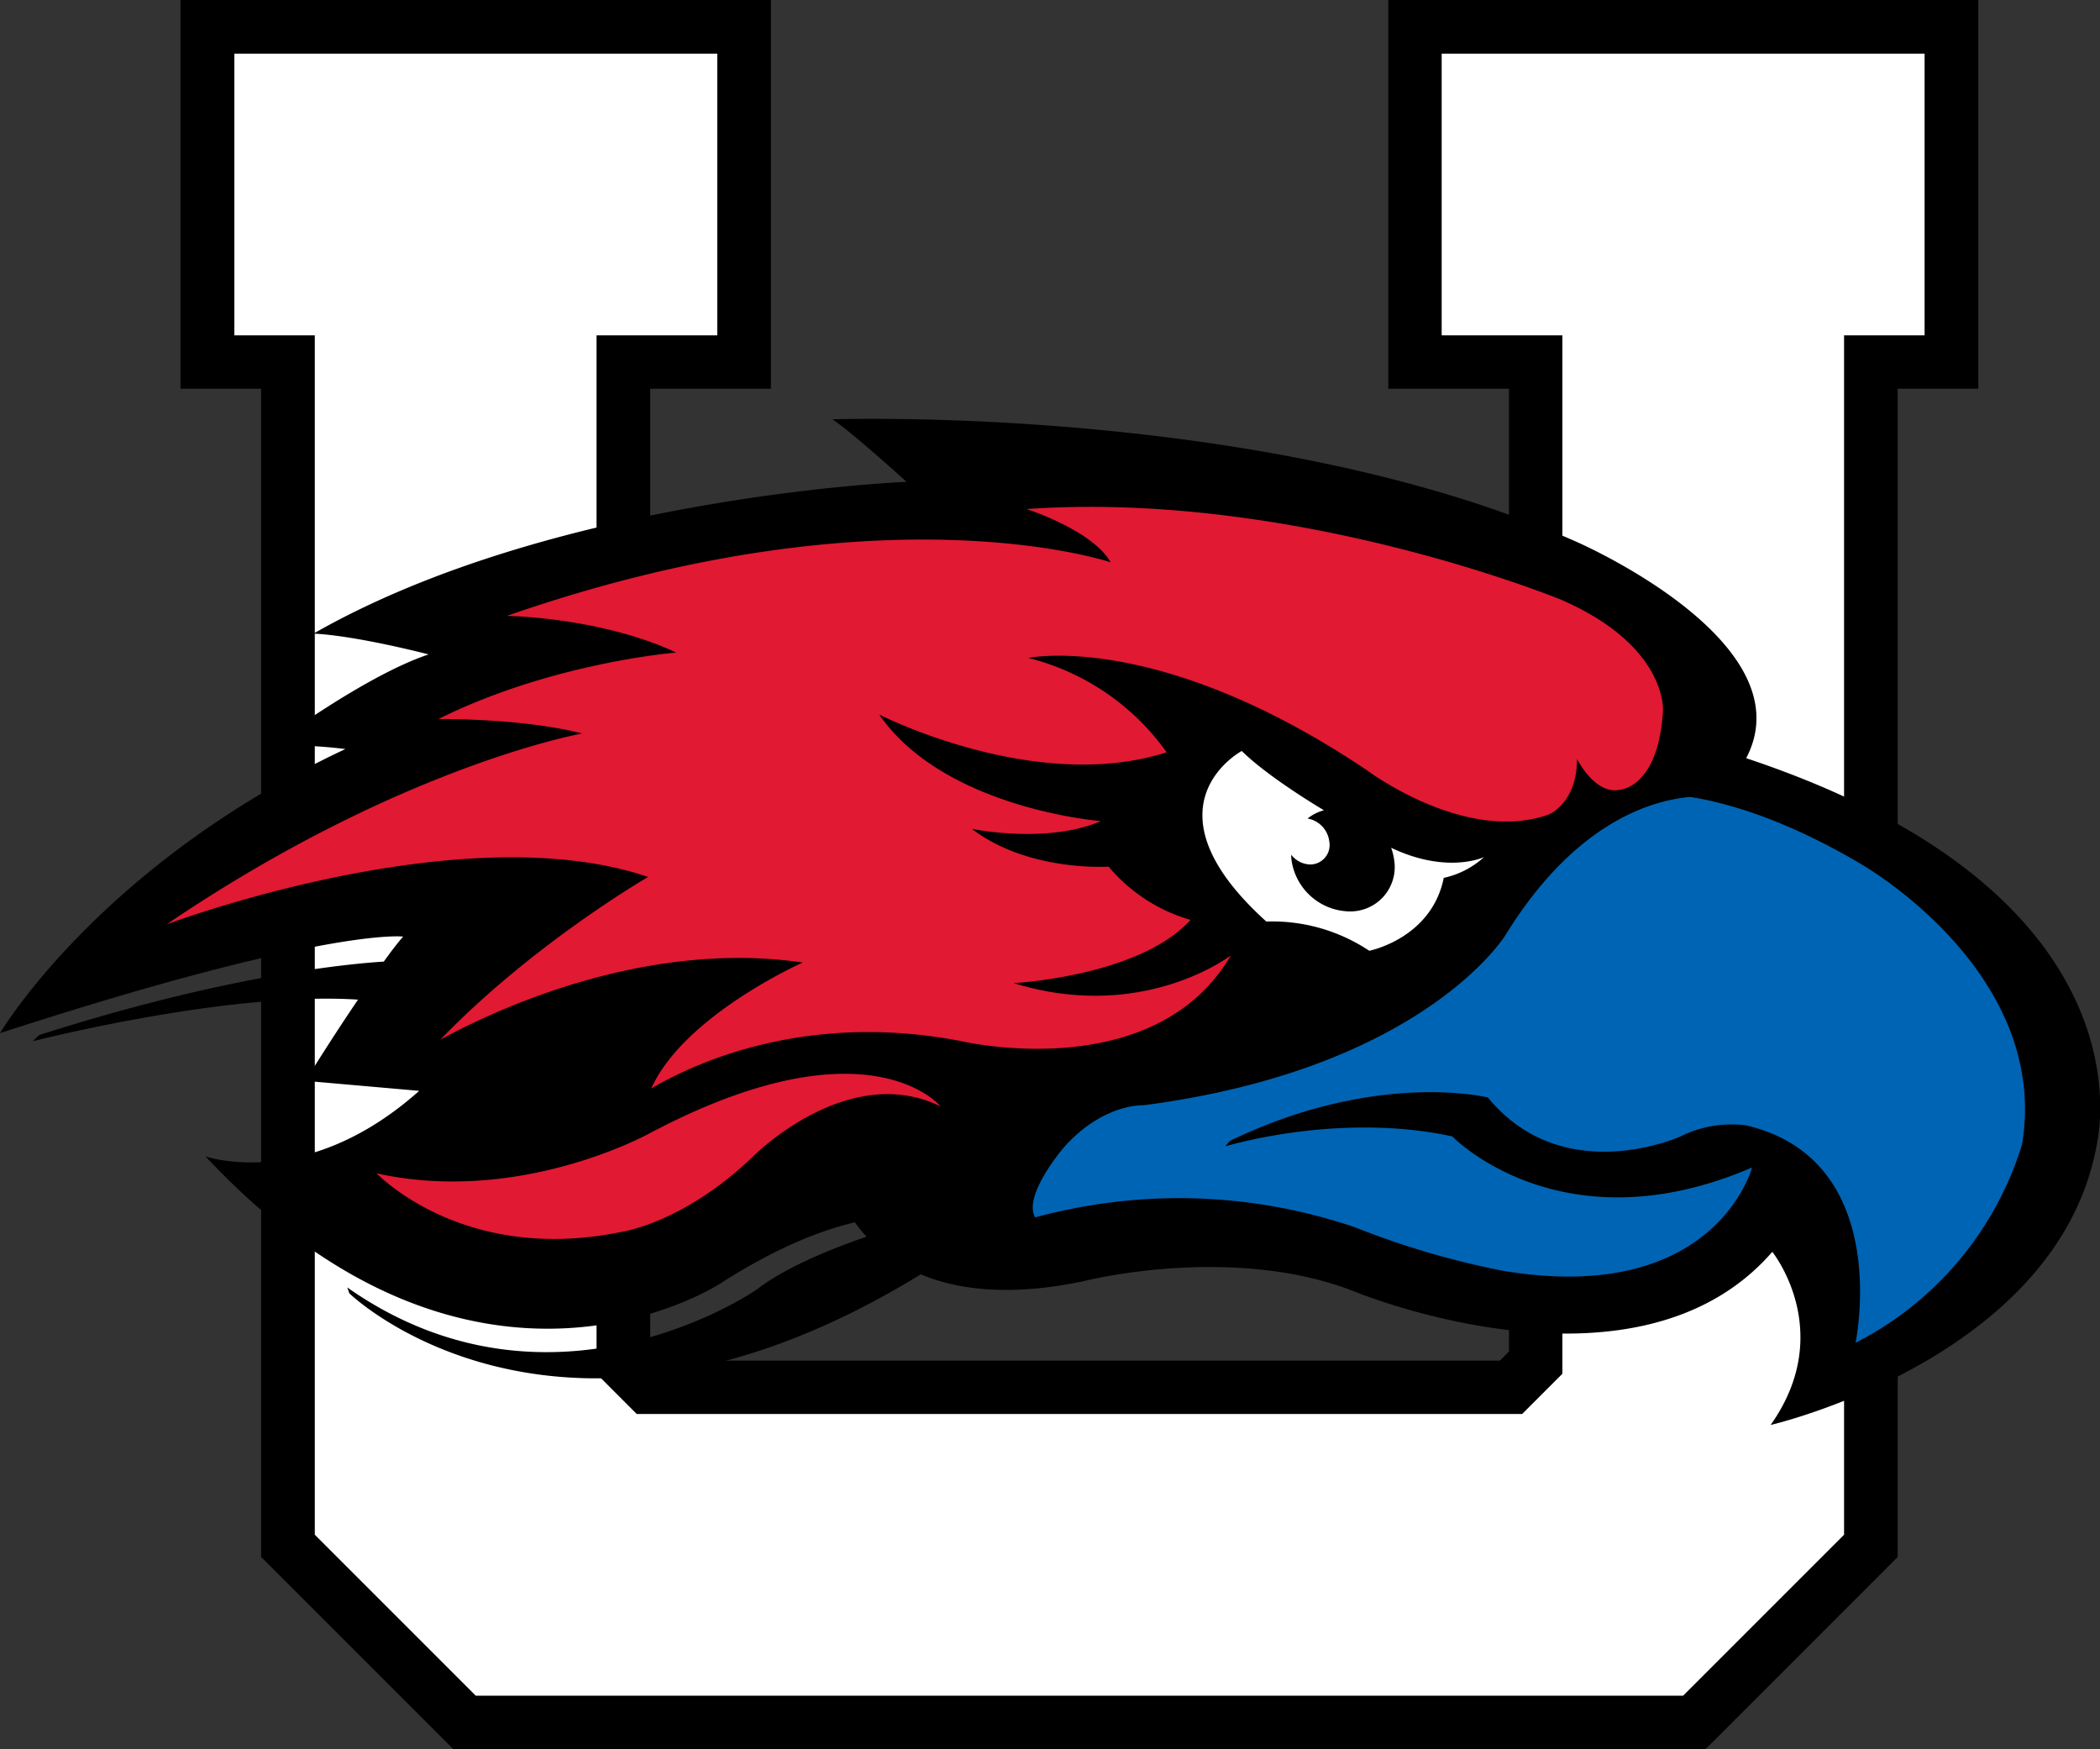 <svg xmlns="http://www.w3.org/2000/svg" viewBox="0 0 302.53 252"><rect x="0" y="0" width="302.53" height="252" fill="#333333" stroke="none"/><defs><style>.cls-1{fill:#fff;}.cls-2{fill:#0064b4;}.cls-3{fill:#e11932;}</style></defs><title>Bird-U</title><g id="Layer_2" data-name="Layer 2"><g id="Layer_1-2" data-name="Layer 1"><polygon class="cls-1" points="203.82 3.87 203.82 52.18 221.21 52.18 221.21 63.83 221.21 196.29 217.68 199.82 93.33 199.82 89.8 196.29 89.8 195.24 89.8 52.18 107.19 52.18 107.19 3.87 29.89 3.87 29.89 52.18 41.49 52.18 41.49 222.68 51.93 233.12 66.94 248.13 244.07 248.13 269.53 222.68 269.53 52.18 281.12 52.18 281.12 3.92 281.12 3.87 203.82 3.87"/><path d="M277.26,7.73V48.31h-11.6V221.08l-23.19,23.19H68.54L45.35,221.08V48.31H33.76V7.73h69.57V48.31H85.94V197.89l5.79,5.8H219.28l5.8-5.8V48.31H207.69V7.73h69.57M285,0H200V56h17.39V194.69L216.08,196H94.94l-1.27-1.27V56h17.39V0H26V56H37.62V224.28l2.27,2.27,23.19,23.19L65.34,252H245.67l2.27-2.26,23.19-23.19,2.26-2.27V56H285V0Z"/><polygon class="cls-1" points="222.21 151.7 169.46 151.7 162.98 98.94 215.74 98.94 222.21 151.7"/><path class="cls-2" d="M292.25,165.09v.07c-.05.19-5.06,19.51-24.45,29.16l-1.89.94.45-2.13c0-.13,2.72-13.39-3.31-22.41a18.45,18.45,0,0,0-11.63-7.67,12.17,12.17,0,0,0-1.75-.11,15.8,15.8,0,0,0-7.07,1.63,29.83,29.83,0,0,1-11.41,2.3,22,22,0,0,1-17.3-7.9,39.4,39.4,0,0,0-7.72-.67,63.48,63.48,0,0,0-22,4.17,79.23,79.23,0,0,1,12.35-1,61,61,0,0,1,12.81,1.29l.32.06.24.25c.08.09,8.35,8.45,23,8.45a48.25,48.25,0,0,0,19-4.24l1.94-.83-.55,2.08c0,.16-4.56,16.32-27.25,16.32h0a59.58,59.58,0,0,1-9.65-.85A122.82,122.82,0,0,1,195,177.7a76.36,76.36,0,0,0-25.33-4.16,73.41,73.41,0,0,0-20.16,2.76l-.74.22-.45-.74c-2.08-3.58,3.12-9.93,4.19-11.16,5.36-6.06,10.95-6.36,12-6.36h.1c39.27-5.17,51.28-23.89,51.39-24.08,4.34-7.07,13.65-19.11,27.27-20.33h.11l.12,0c5.36.84,14.15,3.29,25.55,10.17a59.07,59.07,0,0,1,13.13,11C290.47,144.31,294,154.71,292.25,165.09Z"/><path class="cls-3" d="M136.21,158.83l-1,1.41a16.36,16.36,0,0,0-7.21-1.66c-10,0-18.63,8.63-18.71,8.72-9.9,9.5-18.73,11-19.41,11.1a49.39,49.39,0,0,1-9.91,1,40.41,40.41,0,0,1-18.22-4.18,32.63,32.63,0,0,1-8.1-5.59L51.3,167.4l3,.67a49.6,49.6,0,0,0,10.78,1.16,63.83,63.83,0,0,0,28-6.87c10.86-5.74,20.43-8.64,28.45-8.64C132,153.72,136.05,158.62,136.21,158.83ZM238.88,96.6c-1.66-3-5.35-7.41-13.57-11-.33-.13-33.07-13.5-68.33-13.5-3.14,0-6.25.11-9.25.32v1.88c2,.64,6.79,2.56,9.67,5.06a105.9,105.9,0,0,0-24.66-2.57c-18.91,0-39.14,3.71-60.13,11l.51,1.88A71.85,71.85,0,0,1,93.7,93.45c-6.09.86-19,3.27-31,9.25l.64,1.84h.52a108.28,108.28,0,0,1,15.51,1.15c-3,.79-7.49,2.11-13.18,4.23a205.21,205.21,0,0,0-42.74,22.42l1,1.73c.25-.1,25.81-9.63,49.45-9.63A63.51,63.51,0,0,1,91,126.53c-4.68,2.9-17.53,11.32-28.3,22.48L64,150.58c6.44-3.51,23.47-11.67,42.59-11.67,1.91,0,3.81.08,5.68.25-1.67.88-3.91,2.14-6.31,3.72-6.58,4.36-10.94,8.86-13,13.38l-1.33,3,2.77-1.62a61.42,61.42,0,0,1,30.81-8,70.1,70.1,0,0,1,13.3,1.3A53.3,53.3,0,0,0,149.63,152c9.34,0,21.88-2.4,28.57-13.82l-1.48-1.36a33.47,33.47,0,0,1-19,5.65,37.48,37.48,0,0,1-6-.5c1.41-.22,3-.52,4.73-.91,7.41-1.71,12.76-4.36,15.91-7.86L173.4,132l-1.76-.4a23.16,23.16,0,0,1-11.21-7.31l-.36-.42-.51,0s-.47,0-1.25,0a33.72,33.72,0,0,1-14.05-3c1.16.09,2.48.16,3.9.16a27.6,27.6,0,0,0,10.93-1.92l-.51-1.85c-.2,0-18.78-1.6-28.73-12,5.16,2.16,15.37,5.73,26.29,5.73a40.45,40.45,0,0,0,12.35-1.81l1-.33-.64-1a35.15,35.15,0,0,0-15.82-12.51c7.45.08,22.63,2.38,43.33,16.27.7.52,10.4,7.62,20.71,7.62a19.22,19.22,0,0,0,6.49-1.08c.16-.07,3.43-1.42,4.34-6.18,1.12,1.35,2.78,2.77,4.83,2.77a4.4,4.4,0,0,0,.73-.06c.78-.06,6.37-.9,7-12.11A11.72,11.72,0,0,0,238.88,96.6Z"/><path d="M251.56,109.22C260.36,92.42,227,78,227,78c-44.6-19.83-107.1-17.59-107.1-17.59,2.56,1.6,10.7,9,10.7,9S79.87,71.44,45.17,91.27c6.33.32,16.58,3,16.58,3C52.52,97.34,39,107.42,39,107.42a68.38,68.38,0,0,1,10.76.48C14.32,124.53,0,148.83,0,148.83c47.2-15.35,58.08-13.91,58.08-13.91-.72.8-1.7,2.08-2.79,3.6-5.56.35-23,2.07-49.65,10.58L4.7,150s28.14-7.23,46.88-6C47.75,149.62,44,155.7,44,155.7l16.39,1.44c-16.31,14.55-30.78,9.44-30.78,9.44,39,41.73,74.29,18.23,74.29,18.23,8.27-5.3,14.75-7.68,19.25-8.73a21.11,21.11,0,0,0,1.69,2.07c-4.48,1.53-11.48,4.25-15.81,7.6,0,0-29.4,20.51-59-.29l.3.85s30.12,29.29,82.32-2.74c5.36,2.25,13,3.24,23.75.92,0,0,20.9-5.28,38.41,1.43,0,0,40.8,17.11,60.51-5.59,0,0,9.28,11.51-.24,24.94,0,0,41.46-9.59,47-40.45C302,164.82,311.31,129.12,251.56,109.22ZM24,133.16c33.69-22.86,59.87-27.5,59.87-27.5-8.77-2.24-20.71-2.08-20.71-2.08C79.51,95.43,97.42,94,97.42,94c-11-5.12-24.4-5.28-24.4-5.28C127.19,69.84,160,81,160,81c-2.62-4.63-12.12-7.67-12.12-7.67,38.85-2.72,77.14,13.11,77.14,13.11,15.3,6.72,14.55,16,14.55,16-.68,11.19-6.32,11.35-6.32,11.35-3.54.64-6.06-4.47-6.06-4.47,0,6.39-4.05,8-4.05,8-12.06,4.32-26.27-6.4-26.27-6.4-30-20.14-48.72-16.14-48.72-16.14a34.82,34.82,0,0,1,19.92,13.59c-18.92,6.07-41.41-5.44-41.41-5.44,9.37,13.59,31.93,15.35,31.93,15.35-7.77,3.36-18.58,1.12-18.58,1.12,8.16,6.23,19.7,5.44,19.7,5.44a24.09,24.09,0,0,0,11.8,7.67c-7.34,8.15-25.47,9.11-25.47,9.11,18.64,5.76,31.29-4,31.29-4C166.3,156.5,138.59,150,138.59,150c-22.09-4.29-38.06,2.87-44.77,6.8,4.75-10.56,21.83-18.15,21.83-18.15-22.8-3.31-44.35,6.83-52.22,11.12,13.45-13.92,29.94-23.44,29.94-23.44C66.44,117.17,24,133.16,24,133.16ZM191.5,121.22a2.8,2.8,0,0,1-2.74,3.31,3.57,3.57,0,0,1-2.75-1.41,7.13,7.13,0,0,0,.05.79,8.59,8.59,0,0,0,8.3,7.38,6.39,6.39,0,0,0,6.49-7.38,8.22,8.22,0,0,0-.44-1.79c8.12,3.87,13.39,1.34,13.39,1.34a12.57,12.57,0,0,1-5.81,3c-1.76,8.74-10.73,10.5-10.73,10.5a25.22,25.22,0,0,0-14.83-4.21c-18.4-16.63-3.54-24.57-3.54-24.57,3.94,3.89,11.84,8.54,11.84,8.54a6.49,6.49,0,0,0-2.36,1.19A3.81,3.81,0,0,1,191.5,121.22ZM89.58,177.45c-21.06,4.33-33.18-6.32-35.34-8.43,20.78,4.6,39.41-5.8,39.41-5.8,31.47-16.63,41.85-3.84,41.85-3.84-13.39-6.55-27,7.2-27,7.2C98.55,176.17,89.58,177.45,89.58,177.45Zm201.73-12.63a47.83,47.83,0,0,1-24,28.62s5.57-26.38-15.81-31.34a16.62,16.62,0,0,0-9.4,1.6s-16.84,7.67-27.75-5.6c0,0-15.91-4-37.15,6.24l-.69.8s16.23-5,32.71-1.44c0,0,15.69,16.31,43.19,4.48,0,0-5.26,20-35.94,14.87a119.83,119.83,0,0,1-21.22-6.24,78.72,78.72,0,0,0-46.12-1.44h0c-1.83-3.16,4.13-10.08,4.13-10.08,5.67-6.4,11.53-6.08,11.53-6.08,40.26-5.27,52.06-24.46,52.06-24.46,9.84-16,20.71-19.42,26.64-19.95,5.39.85,14,3.3,25.17,10C268.62,124.85,295.36,140.19,291.31,164.82Z"/></g></g></svg>